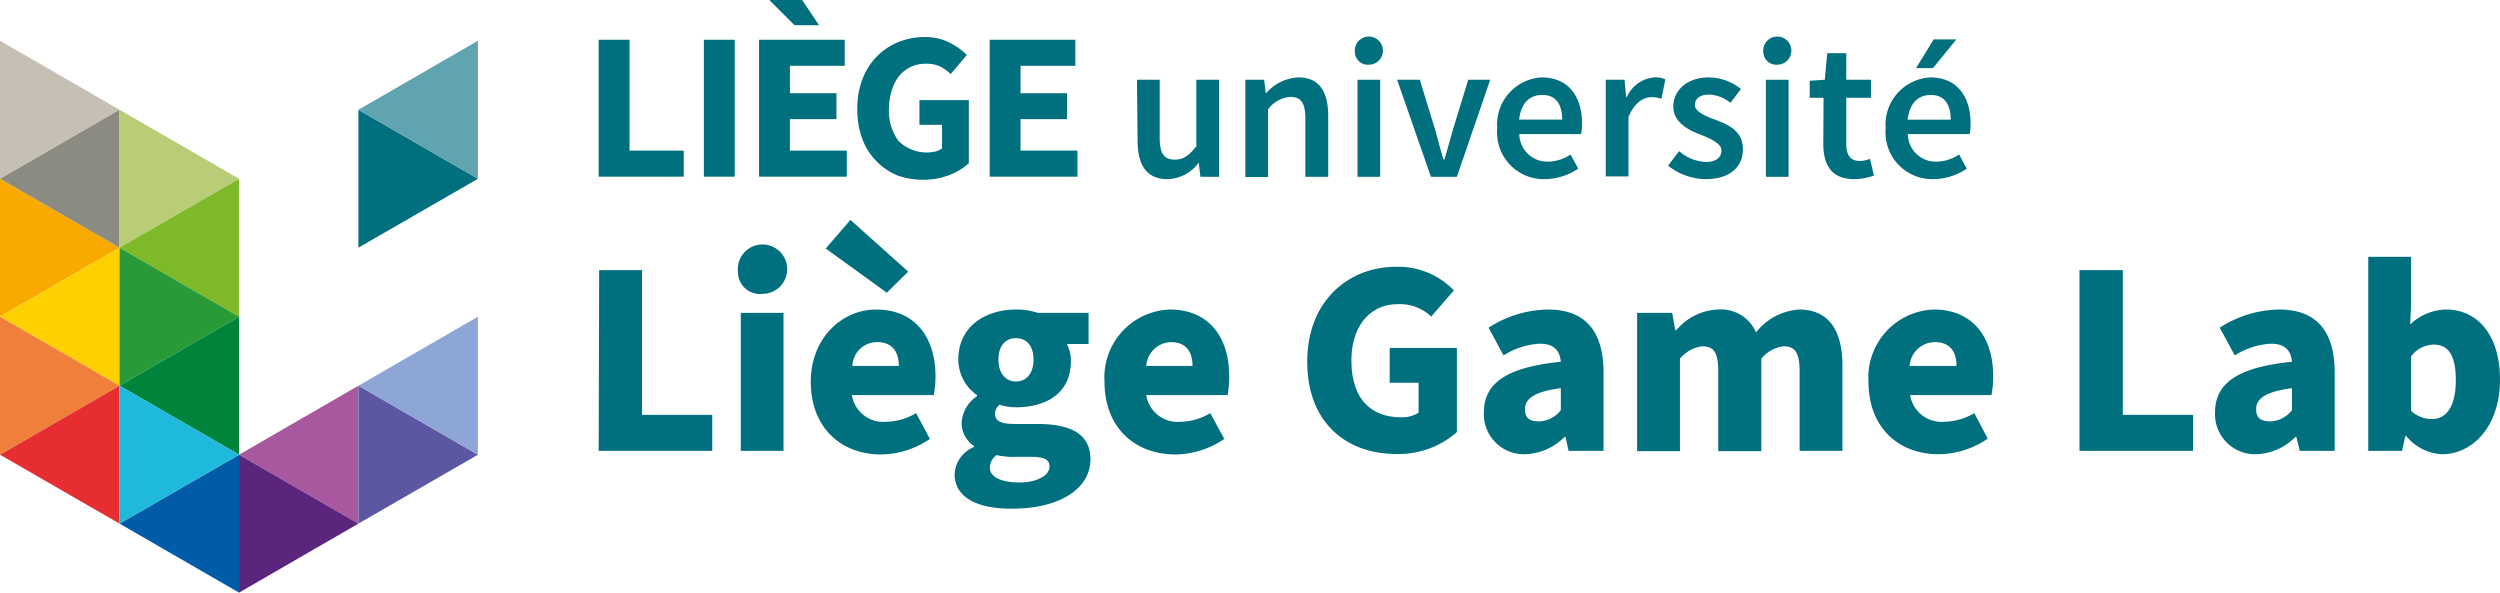 <svg id="Calque_1" data-name="Calque 1" xmlns="http://www.w3.org/2000/svg" width="202.49" height="48" viewBox="0 0 202.49 48"><defs><style>.cls-1,.cls-16{fill:#00707f;}.cls-2{fill:#f8aa00;}.cls-10,.cls-11,.cls-12,.cls-13,.cls-14,.cls-15,.cls-16,.cls-17,.cls-18,.cls-19,.cls-2,.cls-3,.cls-4,.cls-5,.cls-6,.cls-7,.cls-8,.cls-9{fill-rule:evenodd;}.cls-3{fill:#ffd000;}.cls-4{fill:#f07f3c;}.cls-5{fill:#e62d31;}.cls-6{fill:#c6c0b4;}.cls-7{fill:#8c8b82;}.cls-8{fill:#b9cd76;}.cls-9{fill:#7db928;}.cls-10{fill:#289b38;}.cls-11{fill:#00843b;}.cls-12{fill:#005ca9;}.cls-13{fill:#1fbadb;}.cls-14{fill:#a8589e;}.cls-15{fill:#5b257d;}.cls-17{fill:#5fa4b0;}.cls-18{fill:#5b57a2;}.cls-19{fill:#8da6d6;}</style></defs><path class="cls-1" d="M92.09,6.46h1.84v4.69c0,1.3.37,1.78,1.22,1.78.69,0,1.15-.32,1.75-1.09V6.46h1.84v7.86H97.23l-.14-1.15h0a3.22,3.22,0,0,1-2.53,1.34c-1.68,0-2.42-1.13-2.42-3.12Z"/><path class="cls-1" d="M100.87,6.46h1.52l.13,1.06h.06a3.65,3.65,0,0,1,2.58-1.25c1.68,0,2.42,1.13,2.42,3.12v4.93h-1.85V9.63c0-1.3-.36-1.78-1.23-1.78a2.48,2.48,0,0,0-1.79,1v5.49h-1.84Z"/><rect class="cls-1" x="109.95" y="6.46" width="1.84" height="7.86"/><path class="cls-1" d="M113.16,6.46H115l1.25,4.08c.2.77.44,1.57.65,2.37H117c.22-.8.45-1.6.67-2.37l1.25-4.08h1.78L118,14.32H115.9Z"/><path class="cls-1" d="M124.88,6.27c2.13,0,3.26,1.53,3.26,3.73a4.48,4.48,0,0,1-.08.86h-5a2.26,2.26,0,0,0,2.32,2.23,3.3,3.3,0,0,0,1.83-.58l.62,1.15a4.93,4.93,0,0,1-2.69.85,3.78,3.78,0,0,1-3.87-4.11A3.82,3.82,0,0,1,124.88,6.27Zm1.65,3.42c0-1.25-.52-2-1.6-2s-1.73.69-1.89,2Z"/><path class="cls-1" d="M130.06,6.46h1.52l.13,1.39h.06A2.67,2.67,0,0,1,134,6.27a1.87,1.87,0,0,1,.89.16L134.57,8a2.55,2.55,0,0,0-.81-.13c-.63,0-1.38.43-1.86,1.62v4.8h-1.84Z"/><path class="cls-1" d="M136,12.24a3.52,3.52,0,0,0,2.18.88c.84,0,1.25-.4,1.25-.94s-.85-.95-1.69-1.27c-1-.38-2.21-1-2.21-2.29s1.11-2.35,2.87-2.35a4.22,4.22,0,0,1,2.61.94l-.85,1.12a2.9,2.9,0,0,0-1.73-.67c-.78,0-1.15.37-1.15.86s.78.87,1.63,1.17c1.08.4,2.26.92,2.26,2.39s-1.07,2.43-3.06,2.43a5,5,0,0,1-3-1.09Z"/><rect class="cls-1" x="143.03" y="6.46" width="1.84" height="7.86"/><path class="cls-1" d="M147.7,7.92h-1.12V6.54l1.22-.08L148,4.31h1.54V6.46h2V7.92h-2v3.74c0,.93.35,1.38,1.1,1.38a2.14,2.14,0,0,0,.82-.18l.32,1.36a4.86,4.86,0,0,1-1.6.29c-1.83,0-2.5-1.15-2.5-2.85Z"/><path class="cls-1" d="M156.36,6.27c2.13,0,3.25,1.53,3.25,3.73a3.79,3.79,0,0,1-.08.86h-5a2.25,2.25,0,0,0,2.32,2.23,3.3,3.3,0,0,0,1.83-.58l.62,1.15a4.93,4.93,0,0,1-2.69.85,3.79,3.79,0,0,1-3.88-4.11A3.83,3.83,0,0,1,156.36,6.27ZM158,9.69c0-1.25-.53-2-1.6-2s-1.73.69-1.89,2Z"/><path class="cls-1" d="M109.74,4.24a1.14,1.14,0,1,1,1.13,1,1.05,1.05,0,0,1-1.13-1"/><path class="cls-1" d="M142.82,4.24a1.14,1.14,0,1,1,1.13,1,1.05,1.05,0,0,1-1.13-1"/><polygon class="cls-1" points="156.56 5.52 155.19 5.52 156.62 3.19 158.46 3.19 156.56 5.52"/><polygon class="cls-1" points="48.49 3.22 50.99 3.22 50.99 12.2 55.38 12.2 55.38 14.31 48.49 14.31 48.49 3.22"/><rect class="cls-1" x="57.01" y="3.22" width="2.5" height="11.09"/><polygon class="cls-1" points="61.48 3.22 68.42 3.22 68.42 5.33 63.98 5.33 63.98 7.55 67.75 7.55 67.75 9.65 63.98 9.65 63.98 12.2 68.59 12.2 68.59 14.31 61.48 14.31 61.48 3.22"/><polygon class="cls-1" points="62.31 0 64.97 0 66.34 2.04 64.35 2.04 62.31 0"/><path class="cls-1" d="M69.44,8.83a6.54,6.54,0,0,1,.43-2.46,5.4,5.4,0,0,1,1.18-1.83A5.21,5.21,0,0,1,72.78,3.4,5.78,5.78,0,0,1,74.9,3a4.31,4.31,0,0,1,2,.45,5.52,5.52,0,0,1,1.41,1L77,6a3.53,3.53,0,0,0-.86-.62,2.77,2.77,0,0,0-1.17-.22,2.87,2.87,0,0,0-1.18.25,2.66,2.66,0,0,0-.93.71,3.16,3.16,0,0,0-.6,1.12A4.94,4.94,0,0,0,72,8.75a4.13,4.13,0,0,0,.77,2.66,3.24,3.24,0,0,0,3,.86,1.38,1.38,0,0,0,.53-.26v-1.9H74.47v-2h4v5.11a5,5,0,0,1-1.56.95,5.71,5.71,0,0,1-2.15.39,6.1,6.1,0,0,1-2.1-.36A5.07,5.07,0,0,1,71,13.07a5,5,0,0,1-1.14-1.78,6.67,6.67,0,0,1-.42-2.46"/><polygon class="cls-1" points="80.16 3.22 87.1 3.22 87.1 5.33 82.66 5.33 82.66 7.55 86.43 7.55 86.43 9.65 82.66 9.65 82.66 12.2 87.27 12.2 87.27 14.31 80.16 14.31 80.16 3.22"/><path class="cls-1" d="M48.53,21.88H52V33.6h5.69v2.92h-9.2Z"/><path class="cls-1" d="M59.77,22a2,2,0,1,1,2,1.8A1.78,1.78,0,0,1,59.77,22ZM60,25.34h3.46V36.52H60Z"/><path class="cls-1" d="M65.67,30.92c0-3.62,2.61-5.85,5.28-5.85,3.24,0,4.82,2.34,4.82,5.38A7.79,7.79,0,0,1,75.63,32H69a2.57,2.57,0,0,0,2.79,2.16,4.87,4.87,0,0,0,2.41-.7l1.12,2.09a7.15,7.15,0,0,1-4,1.26C68.14,36.79,65.67,34.66,65.67,30.92Zm1.21-10.79,2-2.32L73.56,22l-1.73,1.71Zm5.92,9.51c0-1.1-.5-1.93-1.76-1.93a2,2,0,0,0-2,1.93Z"/><path class="cls-1" d="M77.32,38.41a2.49,2.49,0,0,1,1.57-2.2v-.09a2.21,2.21,0,0,1-1-1.91,2.79,2.79,0,0,1,1.24-2.12V32a3.52,3.52,0,0,1-1.51-2.88c0-2.72,2.25-4.05,4.68-4.05a5.36,5.36,0,0,1,1.75.27h4.12v2.52H86.41a3,3,0,0,1,.33,1.38c0,2.61-2,3.75-4.45,3.75a5,5,0,0,1-1.33-.2.88.88,0,0,0-.36.76c0,.54.45.79,1.64.79H84c2.77,0,4.32.83,4.32,2.86,0,2.36-2.45,4-6.34,4C79.41,41.23,77.32,40.42,77.32,38.41Zm7.69-.6c0-.68-.58-.81-1.64-.81H82.29a6.12,6.12,0,0,1-1.58-.14,1.32,1.32,0,0,0-.54,1c0,.81,1,1.22,2.39,1.22S85,38.53,85,37.81Zm-1.3-8.69c0-1.14-.59-1.73-1.42-1.73s-1.42.59-1.42,1.73.61,1.78,1.42,1.78S83.71,30.29,83.71,29.12Z"/><path class="cls-1" d="M89.46,30.92a5.5,5.5,0,0,1,5.29-5.85c3.24,0,4.81,2.34,4.81,5.38A8,8,0,0,1,99.43,32H92.84a2.57,2.57,0,0,0,2.79,2.16,4.81,4.81,0,0,0,2.4-.7l1.13,2.09a7.15,7.15,0,0,1-4,1.26C91.94,36.79,89.46,34.66,89.46,30.92Zm7.13-1.28c0-1.1-.49-1.93-1.75-1.93a2.07,2.07,0,0,0-2,1.93Z"/><path class="cls-1" d="M105.88,29.3c0-4.88,3.29-7.69,7.2-7.69a6.26,6.26,0,0,1,4.68,1.91l-1.84,2.12a3.67,3.67,0,0,0-2.73-1c-2.16,0-3.73,1.71-3.73,4.55s1.33,4.61,4.05,4.61a2.45,2.45,0,0,0,1.39-.38V31h-2.34V28.18H118V35a7.14,7.14,0,0,1-4.88,1.77C109.08,36.79,105.88,34.25,105.88,29.3Z"/><path class="cls-1" d="M120.19,33.4c0-2.36,1.82-3.65,6.23-4.1-.09-.92-.56-1.46-1.71-1.46a6,6,0,0,0-2.93.95l-1.21-2.25a9.1,9.1,0,0,1,4.81-1.47c2.88,0,4.5,1.6,4.5,5.11v6.34h-2.83l-.25-1.12h-.09a4.67,4.67,0,0,1-3.19,1.39A3.24,3.24,0,0,1,120.19,33.4Zm6.23-.18V31.44c-2.23.29-2.9.9-2.9,1.69s.42,1,1.19,1A2.32,2.32,0,0,0,126.42,33.22Z"/><path class="cls-1" d="M132.6,25.34h2.84l.25,1.4h.09a4.63,4.63,0,0,1,3.37-1.67,3.09,3.09,0,0,1,3.08,1.85,4.86,4.86,0,0,1,3.49-1.85c2.43,0,3.51,1.74,3.51,4.53v6.92h-3.47V30.05c0-1.56-.42-2-1.3-2a2.76,2.76,0,0,0-1.8,1v7.49h-3.49V30.05c0-1.56-.4-2-1.3-2a2.8,2.8,0,0,0-1.8,1v7.49H132.6Z"/><path class="cls-1" d="M151.34,30.92a5.5,5.5,0,0,1,5.29-5.85c3.23,0,4.81,2.34,4.81,5.38A7.79,7.79,0,0,1,161.3,32h-6.59a2.58,2.58,0,0,0,2.79,2.16,4.87,4.87,0,0,0,2.41-.7L161,35.53a7.15,7.15,0,0,1-4,1.26C153.81,36.79,151.34,34.66,151.34,30.92Zm7.13-1.28c0-1.1-.49-1.93-1.75-1.93a2.06,2.06,0,0,0-2.05,1.93Z"/><path class="cls-1" d="M168.43,21.88h3.51V33.6h5.69v2.92h-9.2Z"/><path class="cls-1" d="M179.41,33.4c0-2.36,1.82-3.65,6.23-4.1-.09-.92-.56-1.46-1.71-1.46a6,6,0,0,0-2.92.95l-1.22-2.25a9.1,9.1,0,0,1,4.82-1.47c2.87,0,4.49,1.6,4.49,5.11v6.34h-2.83L186,35.4h-.09a4.67,4.67,0,0,1-3.19,1.39A3.24,3.24,0,0,1,179.41,33.4Zm6.23-.18V31.44c-2.23.29-2.9.9-2.9,1.69s.43,1,1.19,1A2.32,2.32,0,0,0,185.64,33.22Z"/><path class="cls-1" d="M194.91,35.33h-.09l-.27,1.19h-2.73V20.8h3.47v3.78l-.07,1.69a4.36,4.36,0,0,1,2.88-1.2c2.7,0,4.39,2.23,4.39,5.67,0,3.85-2.27,6.05-4.68,6.05A3.94,3.94,0,0,1,194.91,35.33Zm4-4.54c0-2-.58-2.88-1.82-2.88a2.4,2.4,0,0,0-1.8.94v4.43a2.46,2.46,0,0,0,1.69.66C198.06,33.94,198.91,33.06,198.91,30.79Z"/><polygon class="cls-2" points="0 25.65 9.68 20.06 0 14.48 0 25.65"/><polygon class="cls-3" points="0 25.65 9.68 31.24 9.68 20.06 0 25.65"/><polygon class="cls-4" points="0 36.83 9.68 31.24 0 25.65 0 36.83"/><polygon class="cls-5" points="0 36.83 9.68 42.41 9.68 31.24 0 36.83"/><polygon class="cls-6" points="0 3.3 0 14.48 9.68 8.89 0 3.3 0 3.3"/><polygon class="cls-7" points="0 14.48 9.68 20.06 9.68 8.89 0 14.48"/><polygon class="cls-8" points="19.36 14.48 9.68 8.89 9.68 20.06 19.36 14.48"/><polygon class="cls-9" points="9.68 20.06 19.36 25.65 19.36 14.48 9.68 20.06"/><polygon class="cls-10" points="19.36 25.65 9.68 20.06 9.68 31.24 19.36 25.65"/><polygon class="cls-11" points="9.68 31.24 19.36 36.83 19.36 25.65 9.68 31.24"/><polygon class="cls-12" points="9.68 42.41 19.36 48 19.36 36.83 9.68 42.41"/><polygon class="cls-13" points="19.36 36.83 9.68 31.24 9.68 42.41 19.36 36.83"/><polygon class="cls-14" points="19.36 36.83 29.03 42.41 29.03 31.24 19.36 36.83"/><polygon class="cls-15" points="19.36 48 29.03 42.41 19.36 36.83 19.36 48"/><polygon class="cls-16" points="29.03 20.06 38.71 14.48 29.03 8.89 29.03 20.06"/><polygon class="cls-17" points="38.71 3.3 29.03 8.89 38.71 14.48 38.71 3.3 38.71 3.3"/><polygon class="cls-18" points="29.03 42.41 38.71 36.83 29.03 31.24 29.03 42.41"/><polygon class="cls-19" points="29.03 31.24 38.71 36.83 38.71 25.65 29.03 31.24"/></svg>